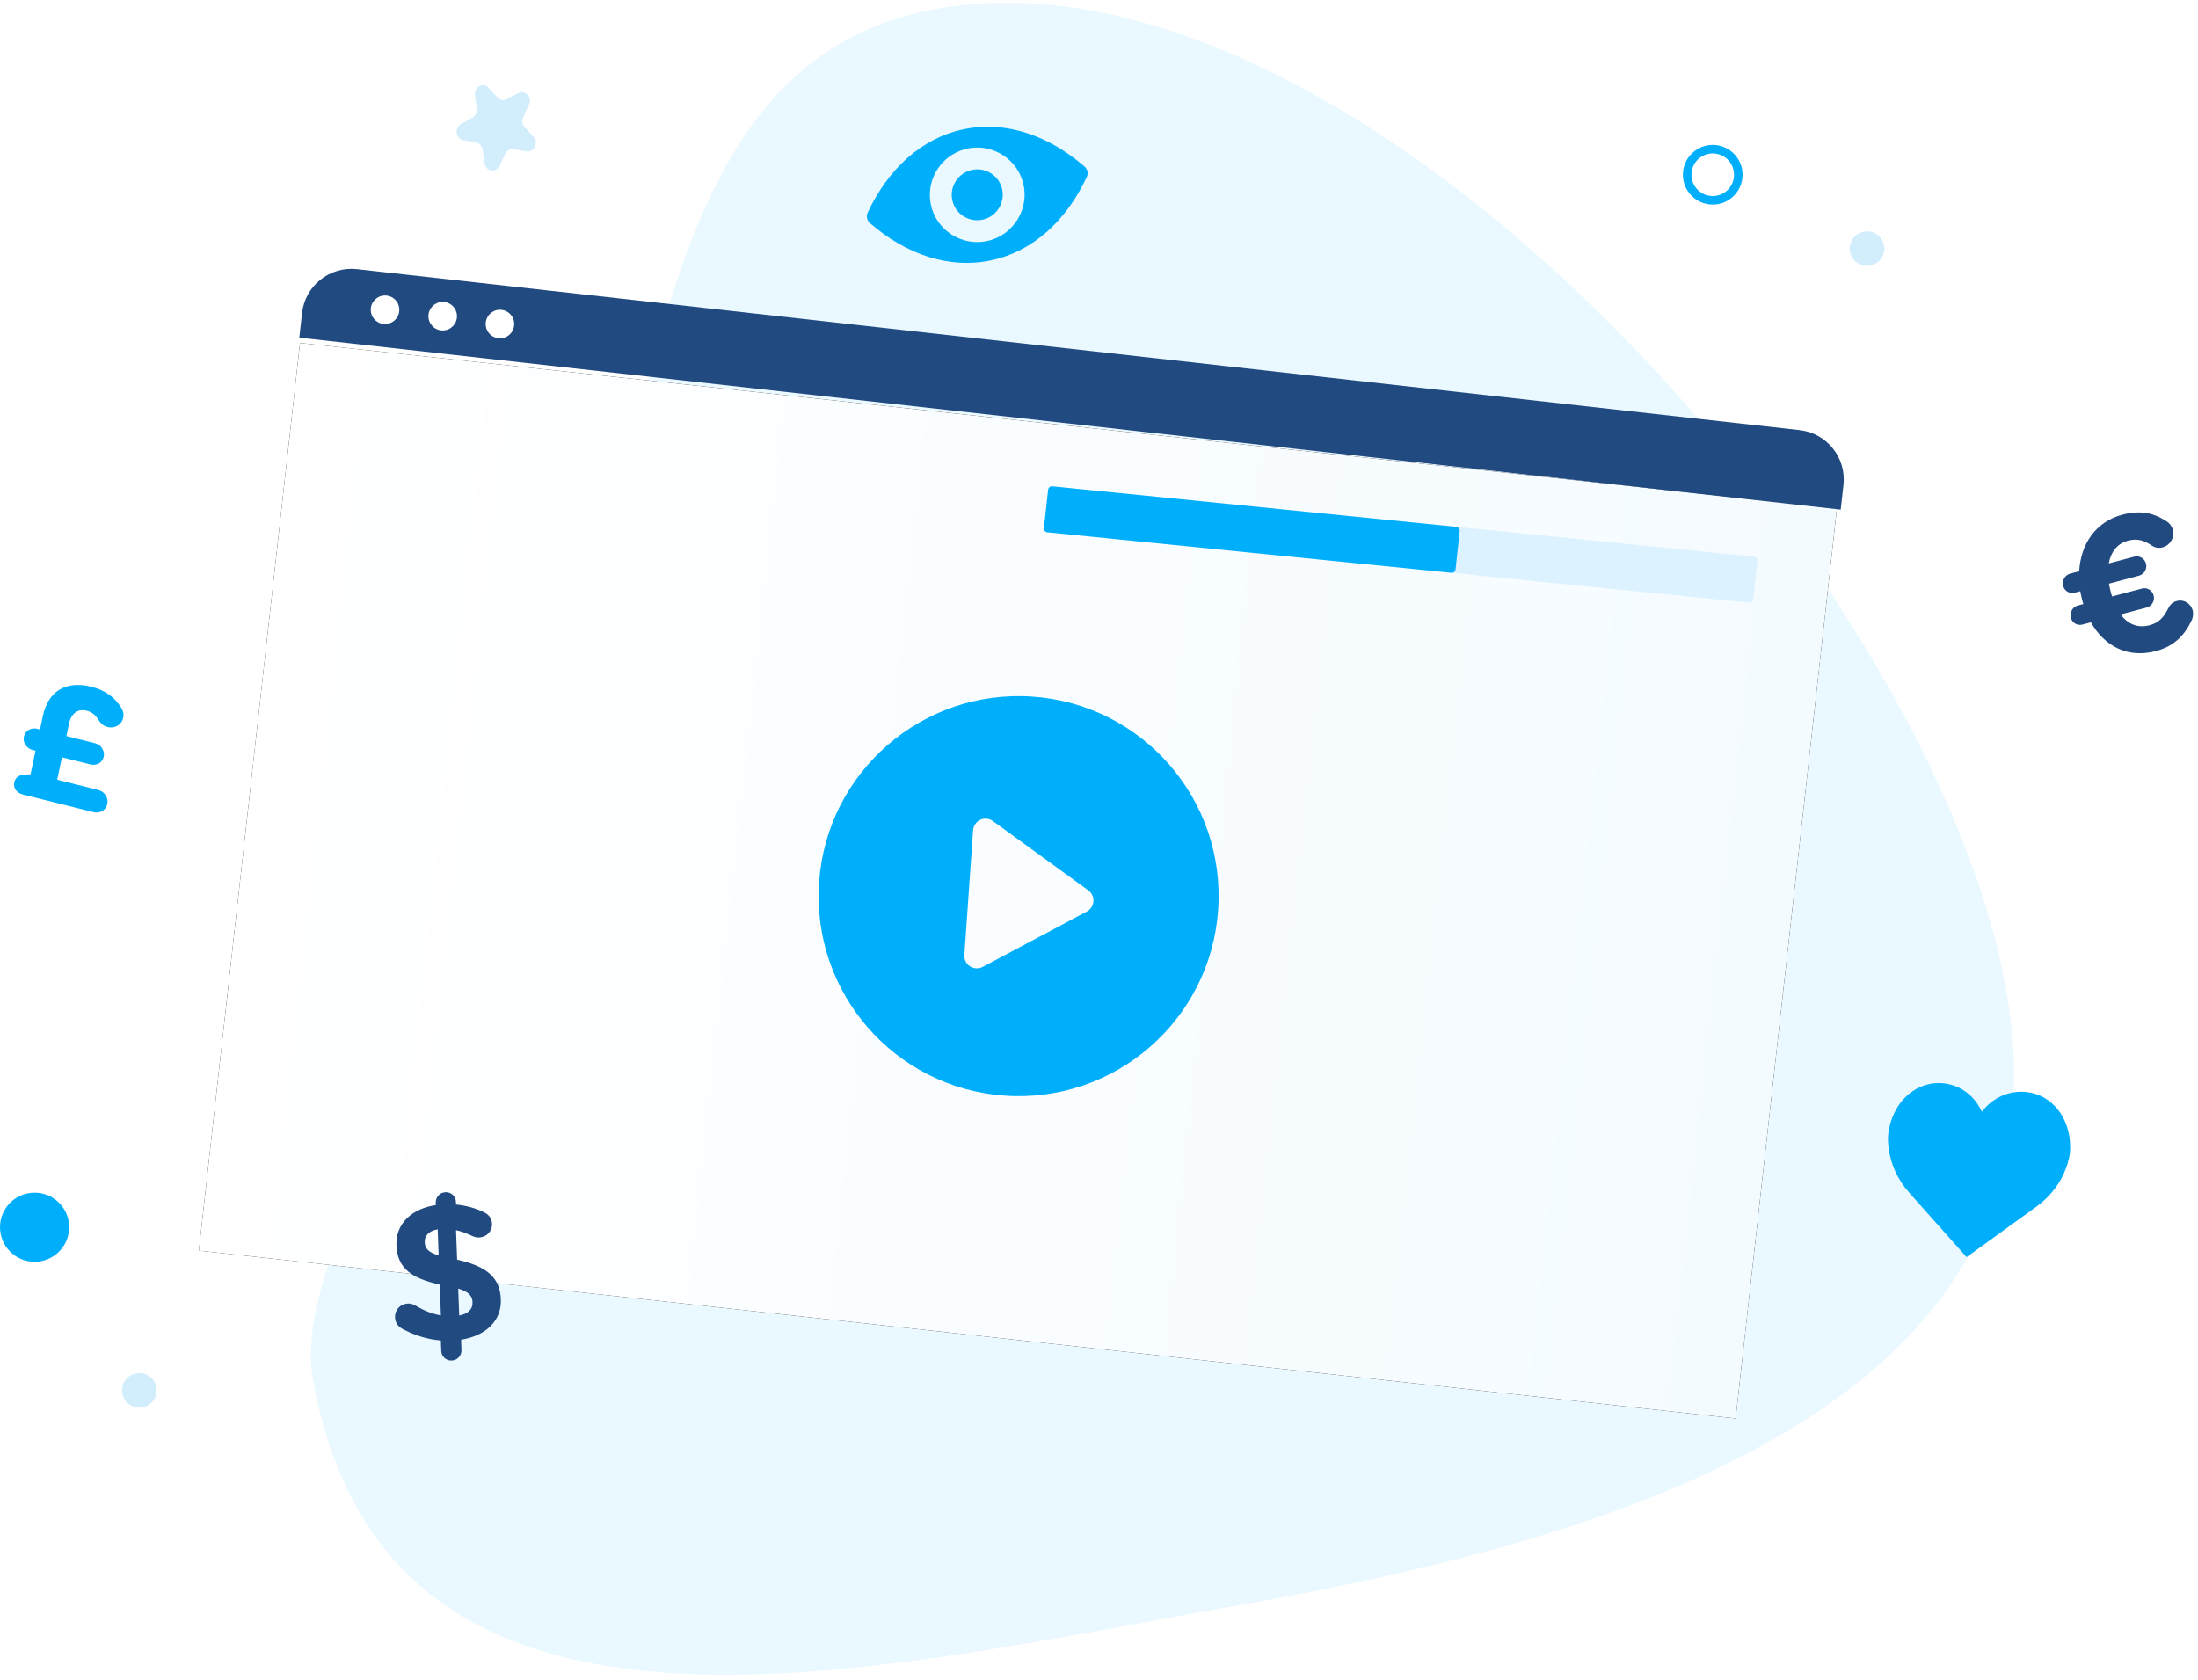 <?xml version="1.0" encoding="UTF-8"?>
<svg width="361px" height="276px" viewBox="0 0 361 276" version="1.1" xmlns="http://www.w3.org/2000/svg" xmlns:xlink="http://www.w3.org/1999/xlink">
    <!-- Generator: Sketch 61.1 (89650) - https://sketch.com -->
    <title>Group 30</title>
    <desc>Created with Sketch.</desc>
    <defs>
        <linearGradient x1="0%" y1="50%" x2="100%" y2="50%" id="linearGradient-1">
            <stop stop-color="#FFFFFF" offset="0%"></stop>
            <stop stop-color="#F4FBFF" offset="100%"></stop>
        </linearGradient>
        <polygon id="path-2" points="0.757 189.404 254.658 190.434 255.572 40.035 1.689 39.397"></polygon>
        <filter x="-5.3%" y="-8.9%" width="110.6%" height="117.9%" filterUnits="objectBoundingBox" id="filter-3">
            <feOffset dx="0" dy="0" in="SourceAlpha" result="shadowOffsetOuter1"></feOffset>
            <feGaussianBlur stdDeviation="4.5" in="shadowOffsetOuter1" result="shadowBlurOuter1"></feGaussianBlur>
            <feColorMatrix values="0 0 0 0 0.824   0 0 0 0 0.933   0 0 0 0 0.992  0 0 0 0.503 0" type="matrix" in="shadowBlurOuter1"></feColorMatrix>
        </filter>
        <path d="M8.016,8.018 L6.283,7.603 C5.295,7.35 4.286,7.946 4.024,8.938 L4.024,8.938 C3.817,9.925 4.429,10.9 5.408,11.136 L5.408,11.136 L6.398,11.391 C6.252,11.834 6.14,12.292 6.066,12.754 L6.066,12.754 L5.76,13.813 L4.772,13.557 C3.78,13.306 2.769,13.901 2.511,14.894 L2.511,14.894 C2.38,15.353 2.438,15.851 2.677,16.266 L2.677,16.266 C2.914,16.682 3.31,16.985 3.775,17.106 L3.775,17.106 L5.451,17.584 C5.601,22.813 8.46,26.963 13.843,28.361 L13.843,28.361 C16.914,29.279 20.239,28.622 22.733,26.601 L22.733,26.601 C23.172,26.224 23.492,25.727 23.66,25.173 L23.66,25.173 C23.833,24.515 23.734,23.813 23.387,23.23 L23.387,23.23 C23.041,22.645 22.475,22.223 21.816,22.058 L21.816,22.058 C21.105,21.851 20.336,22.003 19.756,22.466 L19.756,22.466 C18.13,23.549 16.795,23.997 15.066,23.584 L15.066,23.584 C12.929,23.04 11.357,21.211 11.14,19.011 L11.14,19.011 L16.155,20.33 C16.613,20.461 17.11,20.401 17.523,20.162 L17.523,20.162 C17.941,19.922 18.243,19.527 18.361,19.061 L18.361,19.061 C18.614,18.07 18.056,17.049 17.087,16.73 L17.087,16.73 L11.329,15.25 C11.393,14.851 11.49,14.456 11.622,14.073 L11.622,14.073 C11.681,13.673 11.78,13.277 11.916,12.896 L11.916,12.896 L17.668,14.373 C18.627,14.545 19.549,13.947 19.792,13.006 L19.792,13.006 C20.036,12.065 19.516,11.092 18.598,10.774 L18.598,10.774 L13.65,9.509 C14.879,7.822 17,7.042 19.028,7.533 L19.028,7.533 C20.587,7.986 21.874,9.101 22.548,10.583 L22.548,10.583 C22.885,11.237 23.485,11.719 24.197,11.909 L24.197,11.909 C25.631,12.274 27.091,11.416 27.475,9.982 L27.475,9.982 C27.66,9.319 27.561,8.608 27.199,8.022 L27.199,8.022 C25.838,5.315 23.325,3.374 20.368,2.742 L20.368,2.742 C19.373,2.483 18.404,2.357 17.467,2.357 L17.467,2.357 C13.516,2.357 10.167,4.564 8.016,8.018 L8.016,8.018 Z" id="path-4"></path>
        <path d="M34.065,0.839 L0.652,34.254 C0.032,34.872 0.035,35.864 0.65,36.477 L0.65,36.477 L1.083,36.913 C1.696,37.524 2.691,37.524 3.306,36.911 L3.306,36.911 L36.72,3.496 C37.458,2.758 37.456,1.571 36.722,0.837 L36.722,0.837 C36.357,0.472 35.876,0.289 35.395,0.289 L35.395,0.289 C34.915,0.289 34.432,0.472 34.065,0.839 L34.065,0.839 Z" id="path-6"></path>
        <polygon id="path-8" points="0.47 9.21 5.244 9.748 14.416 0.576 9.642 0.038"></polygon>
        <polygon id="path-10" points="0.301 9.236 0.842 14.008 10.013 4.836 9.473 0.062"></polygon>
        <polygon id="path-12" points="0 0.522 81.792 0.522 81.792 50.959 0 50.959"></polygon>
    </defs>
    <g id="good-one" stroke="none" stroke-width="1" fill="none" fill-rule="evenodd">
        <g id="Transparence-Copy-2" transform="translate(-232, -3828)">
            <g id="Group-41" transform="translate(220, 3774)">
                <g id="Group-30">
                    <g id="Group-35">
                        <g id="Group-2">
                            <path d="M23.361,255.575 C23.361,258.709 20.818,261.25 17.679,261.25 C14.543,261.25 12,258.709 12,255.575 C12,252.44 14.543,249.9 17.679,249.9 C20.818,249.9 23.361,252.44 23.361,255.575" id="Fill-60" fill="#00AFFB"></path>
                            <path d="M37.728,282.37 C37.728,283.938 36.456,285.207 34.889,285.207 C33.318,285.207 32.047,283.938 32.047,282.37 C32.047,280.803 33.318,279.533 34.889,279.533 C36.456,279.533 37.728,280.803 37.728,282.37" id="Fill-62" fill="#D2EEFD"></path>
                            <circle id="Oval" stroke="#00AFFB" stroke-width="1.4" cx="293.3" cy="82.7" r="4.2"></circle>
                            <path d="M321.481,94.837 C321.481,96.404 320.209,97.674 318.641,97.674 C317.071,97.674 315.8,96.404 315.8,94.837 C315.8,93.269 317.071,92 318.641,92 C320.209,92 321.481,93.269 321.481,94.837" id="Fill-62" fill="#D2EEFD"></path>
                            <g id="Group-21">
                                <g id="Group-17-Copy">
                                    <g id="Group-82" transform="translate(191.337, 186.454) rotate(6) translate(-191.337, -186.454) translate(17.337, 17.954)">
                                        <path d="M244.406,310.997 C313.875,310.997 307.513,229.794 307.513,167.618 C307.513,105.442 299.449,26.028 229.979,26.028 C160.51,26.028 40.666,100.782 40.666,170.861 C40.666,217.372 97.057,227.762 152.874,254.031 C181.157,267.342 221.043,310.997 244.406,310.997 Z" id="Oval" fill="#EAF8FF" transform="translate(174.166, 168.513) rotate(74) translate(-174.166, -168.513) "></path>
                                        <g id="Group-32" transform="translate(35, 67)">
                                            <g id="Fill-1">
                                                <use fill="black" fill-opacity="1" filter="url(#filter-3)" xlink:href="#path-2"></use>
                                                <use fill="url(#linearGradient-1)" fill-rule="evenodd" xlink:href="#path-2"></use>
                                            </g>
                                            <path d="M254.84,53.477 L1.676,25.234 L2.127,21.191 C2.625,16.71 6.665,13.483 11.144,13.983 L248.083,40.417 C252.564,40.916 255.789,44.953 255.291,49.434 L254.84,53.477 Z" id="Fill-14" fill="#214A81" transform="translate(128.509, 33.705) rotate(-6) translate(-128.509, -33.705) "></path>
                                            <path d="M17.355,32.509 C17.355,33.804 16.306,34.854 15.011,34.854 C13.715,34.854 12.665,33.804 12.665,32.509 C12.665,31.215 13.715,30.165 15.011,30.165 C16.306,30.165 17.355,31.215 17.355,32.509" id="Fill-16" fill="#FFFFFF" transform="translate(15.01, 32.509) rotate(-6) translate(-15.01, -32.509) "></path>
                                            <path d="M26.839,33.016 C26.593,34.288 25.362,35.119 24.091,34.87 C22.821,34.626 21.989,33.396 22.236,32.123 C22.482,30.852 23.713,30.022 24.985,30.269 C26.254,30.515 27.084,31.744 26.839,33.016" id="Fill-18" fill="#FFFFFF" transform="translate(24.537, 32.57) rotate(-6) translate(-24.537, -32.57) "></path>
                                            <path d="M36.055,31.696 C36.704,32.817 36.318,34.251 35.196,34.898 C34.076,35.547 32.642,35.161 31.994,34.039 C31.345,32.919 31.731,31.485 32.853,30.838 C33.973,30.19 35.407,30.574 36.055,31.696" id="Fill-20" fill="#FFFFFF" transform="translate(34.025, 32.868) rotate(-6) translate(-34.025, -32.868) "></path>
                                            <path d="M127.039,49.894 L242.868,49.342 C243.216,49.34 243.499,49.621 243.501,49.969 C243.501,49.971 243.501,49.973 243.501,49.975 L243.469,56.309 C243.467,56.654 243.188,56.934 242.842,56.936 L127.014,57.488 C126.666,57.489 126.382,57.208 126.381,56.861 C126.381,56.858 126.381,56.856 126.381,56.854 L126.412,50.52 C126.414,50.175 126.694,49.895 127.039,49.894 Z" id="Rectangle" fill="#DCF3FF"></path>
                                            <path d="M127.039,49.894 L193.72,49.576 C194.067,49.574 194.351,49.855 194.353,50.203 C194.353,50.205 194.353,50.207 194.353,50.209 L194.321,56.543 C194.319,56.888 194.039,57.168 193.694,57.17 L127.014,57.488 C126.666,57.489 126.382,57.208 126.381,56.861 C126.381,56.858 126.381,56.856 126.381,56.854 L126.412,50.52 C126.414,50.175 126.694,49.895 127.039,49.894 Z" id="Rectangle" fill="#00AFFB"></path>
                                            <path d="M139.919,119.159 L123.494,129.425 C123.162,129.632 122.784,129.737 122.406,129.737 C122.063,129.737 121.721,129.652 121.41,129.479 C120.758,129.117 120.353,128.43 120.353,127.683 L120.353,107.152 C120.353,106.405 120.758,105.718 121.41,105.357 C122.063,104.993 122.861,105.015 123.494,105.411 L139.919,115.676 C140.519,116.053 140.884,116.71 140.884,117.418 C140.884,118.125 140.519,118.783 139.919,119.159 M128.565,84.568 C110.423,84.568 95.716,99.275 95.716,117.418 C95.716,135.56 110.423,150.268 128.565,150.268 C146.707,150.268 161.415,135.56 161.415,117.418 C161.415,99.275 146.707,84.568 128.565,84.568" id="Fill-33" fill="#00AFFB" transform="translate(128.565, 117.418) rotate(-2) translate(-128.565, -117.418) "></path>
                                        </g>
                                        <path d="M339.642,207.462 C339.204,202.623 335.792,199.113 331.523,199.113 C328.678,199.113 326.074,200.65 324.609,203.112 C323.156,200.618 320.659,199.112 317.86,199.112 C313.591,199.112 310.179,202.623 309.742,207.461 C309.707,207.675 309.565,208.8 309.997,210.634 C310.618,213.28 312.055,215.686 314.15,217.591 L324.602,227.112 L335.233,217.592 C337.328,215.686 338.764,213.28 339.386,210.634 C339.818,208.8 339.676,207.676 339.642,207.462 Z" id="Path" fill="#00AFFB" fill-rule="nonzero"></path>
                                    </g>
                                    <g id="Group-73" transform="translate(47, 88.7)">
                                        <g id="Group-24" transform="translate(0.617, 0.093)"></g>
                                        <g id="Group-36" transform="translate(295.433, 147.298) rotate(-20) translate(-295.433, -147.298) translate(280.433, 131.798)">
                                            <mask id="mask-5" fill="white">
                                                <use xlink:href="#path-4"></use>
                                            </mask>
                                            <g id="Clip-35" transform="translate(15.004, 15.562) rotate(10) translate(-15.004, -15.562) "></g>
                                        </g>
                                        <g id="Group-45" transform="translate(219.426, 162.338)"></g>
                                        <g id="Group-48" transform="translate(230.607, 162.338)"></g>
                                        <g id="Group-51" transform="translate(241.787, 162.338)"></g>
                                        <g id="Group-54" transform="translate(252.267, 162.338)"></g>
                                        <g id="Group-66" transform="translate(269.678, 9.924)">
                                            <mask id="mask-7" fill="white">
                                                <use xlink:href="#path-6"></use>
                                            </mask>
                                            <g id="Clip-65"></g>
                                        </g>
                                        <g id="Group-69" transform="translate(296.465, 13.651)">
                                            <mask id="mask-9" fill="white">
                                                <use xlink:href="#path-8"></use>
                                            </mask>
                                            <g id="Clip-68"></g>
                                        </g>
                                        <g id="Group-72" transform="translate(293.439, 6.197)">
                                            <mask id="mask-11" fill="white">
                                                <use xlink:href="#path-10"></use>
                                            </mask>
                                            <g id="Clip-71"></g>
                                        </g>
                                    </g>
                                </g>
                                <g id="Group-6" transform="translate(253.905, 287.805) rotate(6) translate(-253.905, -287.805) translate(212.905, 262.305)">
                                    <g id="Group-3">
                                        <mask id="mask-13" fill="white">
                                            <use xlink:href="#path-12"></use>
                                        </mask>
                                        <g id="Clip-2"></g>
                                    </g>
                                </g>
                            </g>
                        </g>
                        <g id="Group-34" transform="translate(183.155, 127.095)">
                            <g id="Group-31" transform="translate(0.845, 0.905)"></g>
                        </g>
                    </g>
                    <path d="M372.945,153.949 C372.239,156.628 370.874,158.733 368.01,160.058 C363.672,162.065 359.553,160.741 356.675,157.263 L355.371,157.866 C354.577,158.234 353.645,157.892 353.289,157.074 C352.932,156.256 353.292,155.282 354.086,154.915 L354.936,154.522 C354.781,154.243 354.653,153.951 354.513,153.629 C354.361,153.279 354.195,152.899 354.071,152.535 L353.22,152.929 C352.426,153.296 351.494,152.955 351.138,152.137 C350.781,151.319 351.141,150.345 351.935,149.978 L353.324,149.335 C352.806,144.94 354.515,140.886 358.711,138.945 C361.659,137.58 363.888,137.848 366.062,138.773 C366.473,138.934 367.026,139.345 367.319,140.017 C367.828,141.186 367.272,142.566 366.138,143.091 C365.4,143.432 364.766,143.305 364.342,143.114 C362.977,142.482 361.758,142.344 360.369,142.986 C358.696,143.76 357.897,145.288 357.889,147.223 L361.829,145.4 C362.623,145.033 363.568,145.403 363.924,146.221 C364.281,147.039 363.909,147.984 363.115,148.351 L358.494,150.489 C358.605,150.824 358.758,151.174 358.91,151.525 C359.063,151.875 359.203,152.197 359.359,152.476 L363.98,150.338 C364.774,149.971 365.719,150.341 366.075,151.159 C366.432,151.977 366.06,152.921 365.266,153.289 L361.268,155.138 C362.728,156.534 364.452,156.895 366.266,156.056 C367.684,155.4 368.324,154.366 368.807,152.739 C368.969,152.172 369.324,151.657 369.976,151.356 C371.053,150.857 372.327,151.356 372.81,152.466 C373.04,152.992 373.029,153.594 372.945,153.949" id="Fill-61" fill="#214A81" transform="translate(362, 149.5) rotate(10) translate(-362, -149.5) "></path>
                    <path d="M85.461,266.277 L82.741,269.775 C84.072,270.51 85.112,270.421 85.816,269.515 C86.462,268.685 86.461,267.802 85.461,266.277 M86.497,260.051 L89.138,256.654 C87.782,255.9 86.778,256.097 86.152,256.902 C85.546,257.682 85.49,258.482 86.497,260.051 M94.03,252.809 C94.767,253.371 94.901,254.396 94.334,255.125 L94.06,255.478 C95.275,256.726 96.182,258.058 96.805,259.496 C97.072,260.141 97.132,260.949 96.545,261.704 C95.802,262.66 94.472,262.808 93.507,262.072 C93.202,261.839 92.956,261.531 92.794,261.167 C92.376,260.247 91.899,259.402 91.35,258.702 L88.376,262.528 C91.435,266.505 91.874,269.326 89.682,272.144 C87.491,274.962 83.897,275.107 80.422,273.018 L79.385,274.352 C78.818,275.081 77.783,275.214 77.046,274.652 C76.31,274.09 76.175,273.066 76.743,272.336 L77.799,270.977 C76.172,269.374 74.958,267.447 74.164,265.397 C73.885,264.663 73.946,263.908 74.474,263.228 C75.237,262.247 76.567,262.099 77.558,262.854 C77.888,263.106 78.146,263.503 78.294,263.938 C78.833,265.431 79.477,266.684 80.451,267.827 L83.561,263.826 C80.666,260.054 79.938,257.294 82.267,254.299 C84.419,251.531 88.001,251.297 91.457,253.412 L91.692,253.11 C92.259,252.38 93.294,252.247 94.03,252.809" id="Fill-63" fill="#214A81" transform="translate(85.5, 263.5) rotate(-40) translate(-85.5, -263.5) "></path>
                    <path d="M20.381,186.294 L21.195,185.426 L19.154,182.039 L18.703,182.288 C17.826,182.774 16.693,182.504 16.187,181.663 C15.68,180.822 15.987,179.723 16.864,179.237 L17.315,178.987 L16.142,177.041 C15.1,175.312 14.758,173.579 15.17,172.1 C15.604,170.546 16.75,169.175 18.68,168.106 C20.911,166.871 22.838,166.797 24.593,167.268 C25.146,167.41 25.628,167.655 25.99,168.256 C26.598,169.265 26.224,170.53 25.171,171.113 C24.495,171.487 23.855,171.425 23.46,171.323 C22.417,171.035 21.628,171.056 20.8,171.514 C20.199,171.847 19.849,172.265 19.69,172.834 C19.521,173.44 19.647,174.204 20.11,174.973 L21.225,176.822 L25.486,174.463 C26.363,173.977 27.51,174.272 28.016,175.113 C28.523,175.953 28.201,177.029 27.324,177.514 L23.064,179.873 L25.004,183.093 L31.094,179.72 C32.021,179.207 33.208,179.511 33.743,180.4 C34.279,181.289 33.947,182.402 33.02,182.916 L22.518,188.731 C21.591,189.244 20.602,188.991 20.154,188.246 C19.792,187.645 19.835,186.884 20.381,186.294" id="Fill-67" fill="#00AFFB" transform="translate(24.5, 178) rotate(43) translate(-24.5, -178) "></path>
                    <path d="M92.254,68.429 L93.715,70.023 C94.117,70.462 94.737,70.573 95.251,70.297 L97.112,69.296 C98.26,68.679 99.471,70.001 98.88,71.225 L97.921,73.211 C97.657,73.758 97.751,74.427 98.153,74.866 L99.614,76.46 C100.515,77.442 99.72,79.089 98.454,78.863 L96.401,78.497 C95.835,78.396 95.273,78.698 95.008,79.245 L94.05,81.231 C93.459,82.455 91.756,82.152 91.565,80.788 L91.254,78.576 C91.169,77.966 90.728,77.484 90.161,77.383 L88.108,77.017 C86.843,76.791 86.585,74.956 87.732,74.34 L89.594,73.338 C90.107,73.062 90.397,72.463 90.311,71.853 L90.001,69.641 C89.809,68.277 91.353,67.447 92.254,68.429" id="Fill-81" fill="#D2EEFD"></path>
                    <path d="M172.5,75 C165.431,75 159.02,78.858 154.29,85.124 C153.903,85.638 153.903,86.355 154.29,86.868 C159.02,93.142 165.431,97 172.5,97 C179.569,97 185.98,93.142 190.71,86.876 C191.097,86.362 191.097,85.645 190.71,85.132 C185.98,78.858 179.569,75 172.5,75 Z M173.007,93.746 C168.314,94.04 164.439,90.183 164.734,85.494 C164.977,81.629 168.118,78.496 171.993,78.254 C176.686,77.96 180.561,81.817 180.266,86.506 C180.016,90.364 176.875,93.497 173.007,93.746 Z M172.772,90.167 C170.245,90.326 168.156,88.25 168.322,85.728 C168.451,83.644 170.146,81.961 172.235,81.825 C174.763,81.666 176.852,83.743 176.686,86.264 C176.549,88.356 174.854,90.039 172.772,90.167 Z" id="Shape" fill="#00AFFB" fill-rule="nonzero" transform="translate(172.5, 86) rotate(-12) translate(-172.5, -86) "></path>
                </g>
            </g>
        </g>
    </g>
</svg>